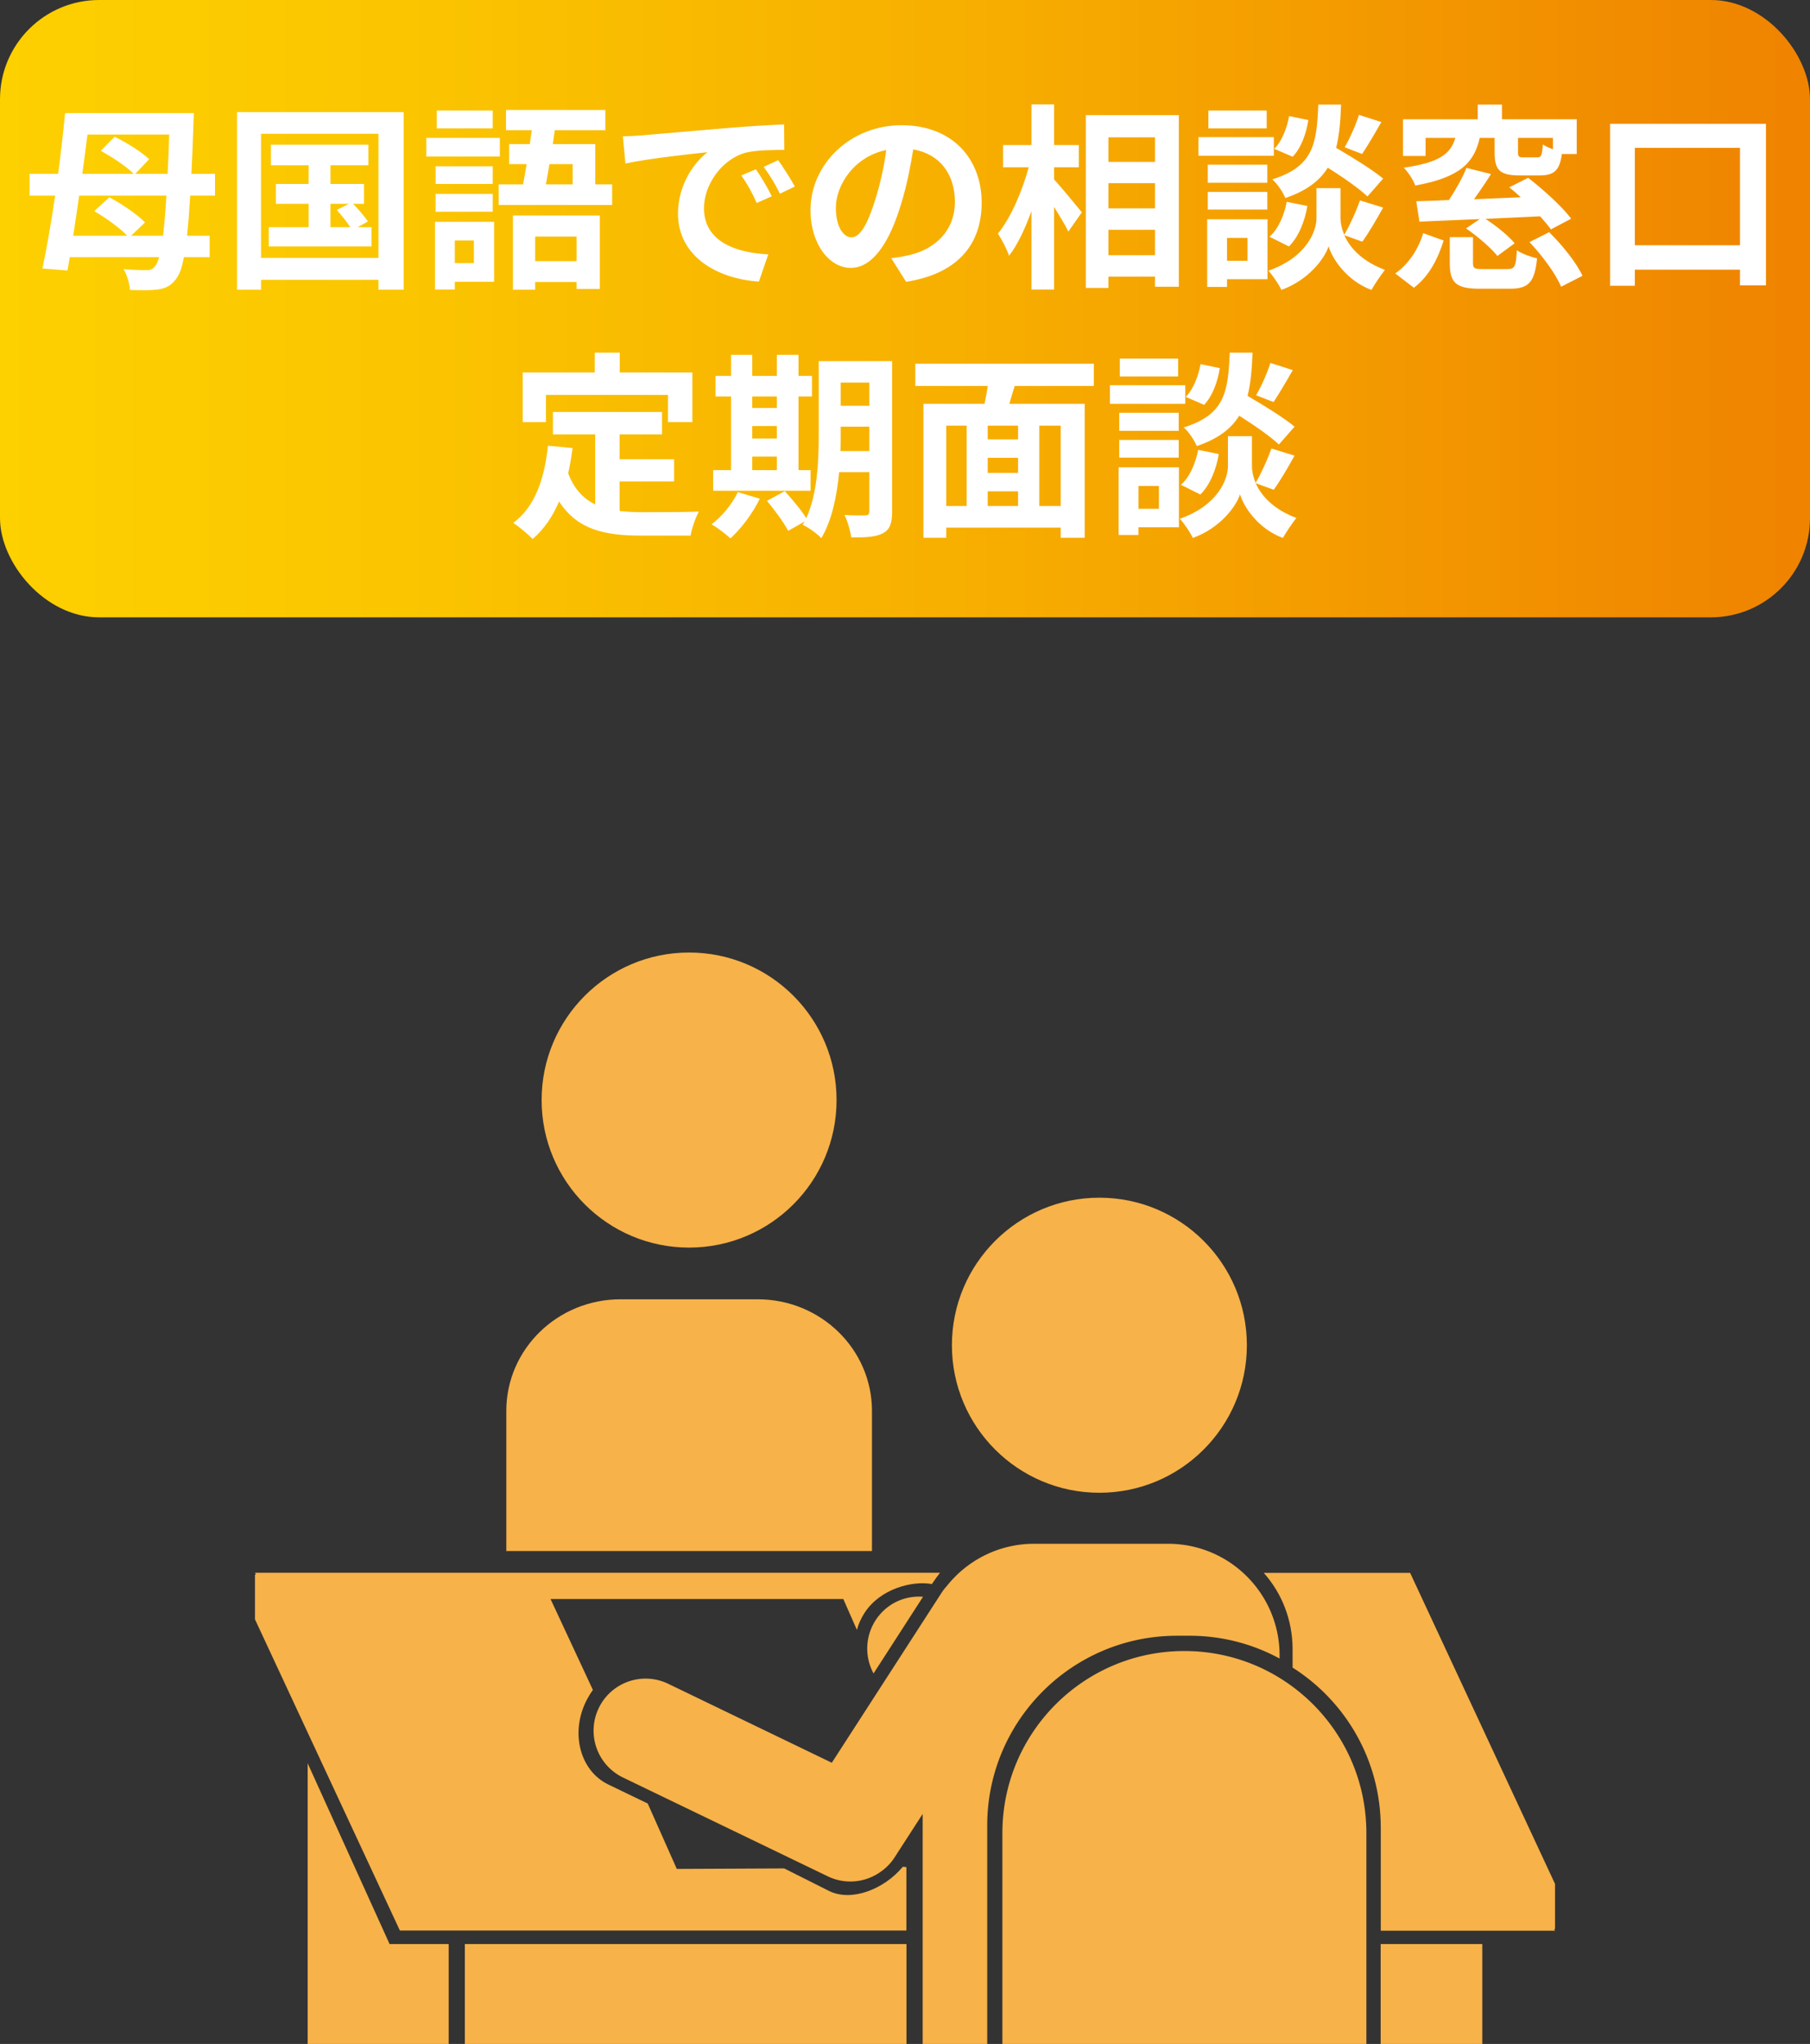 <svg id="_イヤー_2" xmlns="http://www.w3.org/2000/svg" viewBox="0 0 182.5 206"><rect x="0" y="0" width="182.5" height="206" fill="#333333" stroke="none"/><defs><linearGradient id="GB04" x1="0" y1="31.11" x2="182.5" y2="31.11" gradientUnits="userSpaceOnUse"><stop offset="0" stop-color="#fdd000"/><stop offset=".21" stop-color="#fbc600"/><stop offset=".54" stop-color="#f7ae00"/><stop offset=".96" stop-color="#f08600"/><stop offset="1" stop-color="#f08300"/></linearGradient><style>.cls-3{fill:#f7b249}.cls-4{fill:#fff}</style></defs><g id="_イヤー_1-2"><rect width="182.5" height="62.22" rx="10" ry="10" style="fill:url(#GB04)"/><path class="cls-4" d="M19.18 19.72c-.1 1.62-.2 2.96-.32 4.04h2.28v2.16h-2.6c-.18 1.04-.42 1.66-.68 2.04-.54.8-1.06 1.06-1.84 1.2-.72.12-1.82.1-2.92.06-.02-.6-.3-1.52-.64-2.1 1.02.1 1.88.1 2.36.1.4 0 .6-.1.84-.42.14-.16.26-.44.38-.88h-9l-.24 1.34-2.52-.2c.42-2 .88-4.6 1.28-7.34H2.98v-2.2h2.88c.28-2.1.52-4.22.7-6.12h12.98s-.02.92-.04 1.22c-.06 1.84-.12 3.46-.2 4.9h2.38v2.2h-2.5Zm-2.74 4.04c.12-1.04.24-2.38.34-4.04h-8.8c-.2 1.4-.4 2.78-.6 4.04h5.46c-.78-.8-2.16-1.8-3.34-2.48l1.52-1.4c1.24.66 2.82 1.72 3.6 2.54l-1.4 1.34h3.22Zm-7.62-10.2c-.16 1.28-.34 2.62-.52 3.96h5.18c-.72-.74-2.16-1.68-3.32-2.32l1.4-1.42c1.18.58 2.7 1.52 3.48 2.26l-1.4 1.48h3.26c.06-1.18.12-2.5.16-3.96H8.82ZM40.7 11.3v17.9h-2.54v-1H26.32v1H23.9V11.3h16.8ZM38.16 26V13.48H26.32V26h11.84Zm-.7-3.1v1.94H27.1V22.9h4.02v-2.36h-3.3v-2h3.3v-1.88h-3.8v-2.08h9.82v2.08h-3.82v1.88h3.38v2h-1.1c.54.56 1.18 1.3 1.5 1.78l-1.04.58h1.4Zm-4.14 0h2c-.34-.54-.9-1.22-1.36-1.74l1.22-.62h-1.86v2.36ZM50.4 15.78h-7.42V13.9h7.42v1.88Zm-.58 12.62h-3.96v.78h-2v-6.82h5.96v6.04Zm-.14-9.86h-5.76v-1.78h5.76v1.78Zm-5.76 1h5.76v1.8h-5.76v-1.8Zm5.76-6.6h-5.64v-1.8h5.64v1.8Zm-3.82 11.3v2.28h1.92v-2.28h-1.92Zm15.86-5.66v2.08H50.28v-2.08h2.46c.12-.62.24-1.32.36-2.04h-1.76v-2.02h2.08c.06-.48.14-.94.2-1.4h-2.6v-2.04h10.02v2.04h-5.1l-.2 1.4h4.28v4.06h1.7Zm-10 3.14h8.76v7.4h-2.34v-.7h-4.18v.78h-2.24v-7.48Zm2.24 2.12v2.48h4.18v-2.48h-4.18Zm1.44-7.3c-.12.72-.24 1.42-.36 2.04h2.7v-2.04H55.4ZM64.76 13.64c1.68-.14 4.98-.44 8.64-.74 2.06-.18 4.24-.3 5.66-.36l.02 2.56c-1.08.02-2.8.02-3.86.28-2.42.64-4.24 3.22-4.24 5.6 0 3.3 3.08 4.48 6.48 4.66l-.94 2.74c-4.2-.28-8.16-2.52-8.16-6.86 0-2.88 1.62-5.16 2.98-6.18-1.88.2-5.96.64-8.28 1.14l-.26-2.74c.8-.02 1.58-.06 1.96-.1Zm13.06 6.14-1.52.68c-.5-1.1-.92-1.88-1.56-2.78l1.48-.62c.5.72 1.22 1.94 1.6 2.72Zm2.32-.98-1.5.72c-.54-1.08-1-1.82-1.64-2.7l1.46-.68c.5.7 1.26 1.88 1.68 2.66ZM91.36 28.4l-1.5-2.38c.76-.08 1.32-.2 1.86-.32 2.56-.6 4.56-2.44 4.56-5.36 0-2.76-1.5-4.82-4.2-5.28-.28 1.7-.62 3.54-1.2 5.42-1.2 4.04-2.92 6.52-5.1 6.52s-4.06-2.44-4.06-5.82c0-4.62 4-8.56 9.18-8.56s8.08 3.44 8.08 7.8-2.58 7.2-7.62 7.98Zm-5.5-4.48c.84 0 1.62-1.26 2.44-3.96.46-1.48.84-3.18 1.06-4.84-3.3.68-5.08 3.6-5.08 5.8 0 2.02.8 3 1.58 3ZM106.28 18.08c.7.76 2.4 2.82 2.8 3.32l-1.36 1.94c-.3-.64-.88-1.58-1.44-2.48v8.32H104v-7.9c-.64 1.76-1.4 3.4-2.26 4.5-.22-.68-.74-1.64-1.12-2.24 1.3-1.58 2.46-4.3 3.1-6.68h-2.58v-2.24H104v-4.1h2.28v4.1h2.5v2.24h-2.5v1.22Zm12.58-6.48v17.3h-2.4v-1.02h-4.7v1.14h-2.28V11.6h9.38Zm-7.1 2.24v2.48h4.7v-2.48h-4.7Zm0 4.62V21h4.7v-2.54h-4.7Zm4.7 7.26v-2.56h-4.7v2.56h4.7ZM128.44 15.7h-7.6v-1.88h7.6v1.88Zm-.64 12.44h-4.08v.78h-2V22.1h6.08v6.04Zm-.02-9.72h-6V16.6h6v1.82Zm-6 .92h6v1.78h-6v-1.78Zm5.94-6.4h-5.88v-1.8h5.88v1.8Zm-4 11.04v2.3h2.06v-2.3h-2.06Zm11.82-.28c.54 1.22 1.74 2.62 4.1 3.5-.42.54-1.04 1.44-1.36 2.02-2.52-.94-3.96-3.16-4.32-4.4-.4 1.24-2 3.4-4.76 4.4-.24-.54-.88-1.46-1.3-1.94 3.82-1.34 4.84-3.96 4.84-5.3v-3.02h2.42v3.02c0 .44.1 1.04.38 1.68.56-.96 1.22-2.4 1.58-3.46l2.34.72c-.7 1.26-1.48 2.58-2.1 3.44l-1.82-.66Zm-7.54.16c.88-.76 1.48-2.16 1.74-3.52l2.08.42c-.26 1.54-.88 3.12-1.86 4.08l-1.96-.98Zm9.88-4.06c-.84-.8-2.48-1.94-4-2.9-.82 1.32-2.12 2.32-4.28 3.06-.24-.58-.82-1.46-1.32-1.88 4.16-1.3 4.48-3.58 4.64-7.54h2.3c-.06 1.66-.18 3.1-.5 4.36 1.64.96 3.66 2.2 4.74 3.1l-1.58 1.8Zm-5.96-7.7c-.2 1.32-.72 2.8-1.58 3.7l-1.86-.8c.74-.72 1.28-2.06 1.5-3.3l1.94.4Zm7.36.2c-.66 1.16-1.38 2.38-1.94 3.22l-1.76-.68c.52-.88 1.14-2.28 1.44-3.26l2.26.72ZM140.68 27.56c1.38-.96 2.34-2.48 2.82-4.06l2.06.74c-.56 1.8-1.44 3.58-3 4.76l-1.88-1.44Zm3.06-11.84h-2.28v-3.7H149v-1.48h2.44v1.48h7.54v3.5h-1.5c-.22 1.68-.8 2.16-2.24 2.16h-2c-2.06 0-2.54-.56-2.54-2.32V13.9h-1.5c-.56 2.48-1.96 3.98-6.5 4.8-.18-.52-.72-1.36-1.16-1.8 3.7-.52 4.74-1.46 5.2-3h-3v1.82Zm12.64 7.4c-.28-.38-.66-.84-1.1-1.32-1.84.08-3.72.18-5.5.26 1.08.7 2.32 1.7 2.94 2.46l-1.74 1.28c-.64-.82-2-1.98-3.16-2.78l1.38-.94c-2.26.1-4.38.18-6.08.26l-.32-2.06c.96-.02 2.08-.06 3.3-.12.66-1 1.36-2.24 1.76-3.24l2.48.62c-.54.86-1.14 1.74-1.72 2.54 1.52-.06 3.12-.14 4.72-.2-.4-.36-.78-.7-1.16-1l1.9-.96c1.5 1.16 3.42 2.88 4.34 4.12l-2.04 1.08Zm-4.38 4c.72 0 .86-.26.94-1.9.46.34 1.44.68 2.04.82-.24 2.44-.88 3.06-2.74 3.06h-3.04c-2.42 0-3.02-.62-3.02-2.58V23.9h2.34v2.6c0 .54.14.62.98.62h2.5Zm4.58-13.22h-3.52v1.44c0 .46.1.52.56.52H155c.4 0 .48-.18.56-1.3.24.16.62.34 1.02.48V13.9Zm-.38 9.5c1.3 1.28 2.76 3.08 3.36 4.4l-2.16 1.1c-.5-1.26-1.9-3.14-3.18-4.5l1.98-1ZM178.06 12.48v16.28h-2.62v-1.58h-10.6v1.62h-2.5V12.48h15.72Zm-2.62 12.24V14.9h-10.6v9.82h10.6ZM62.47 51.5c.72.08 1.48.12 2.28.12 1.08 0 4.38 0 5.72-.06-.34.58-.72 1.72-.84 2.42h-5c-3.68 0-6.42-.6-8.26-3.44-.64 1.52-1.52 2.8-2.66 3.78-.4-.42-1.4-1.26-1.96-1.62 2.16-1.6 3.14-4.36 3.5-7.78l2.48.24c-.12.9-.26 1.74-.44 2.54.6 1.6 1.54 2.56 2.72 3.14v-7.06h-4.26v-2.26h11v2.26h-4.28v2.5h5.5v2.24h-5.5v2.98Zm-7.42-8.96h-2.34v-5h7.26v-2h2.52v2h7.32v5h-2.46V39.8h-12.3v2.74ZM76.61 50.26c-.7 1.46-1.88 3.02-2.96 4-.44-.42-1.36-1.1-1.9-1.42 1.04-.78 2.08-2.04 2.64-3.24l2.22.66Zm5.12-.8h-9.82v-2.08h1.8v-7.42h-1.56v-2.08h1.56v-2.12h2.14v2.12h2.48v-2.12h2.18v2.12h1.36v2.08h-1.36v7.42h1.22v2.08Zm-5.88-9.5v1.16h2.48v-1.16h-2.48Zm0 4.24h2.48v-1.26h-2.48v1.26Zm0 3.18h2.48v-1.36h-2.48v1.36Zm14.1 4.18c0 1.18-.22 1.8-.92 2.18-.7.38-1.72.44-3.2.42-.08-.62-.38-1.66-.68-2.26.86.06 1.82.04 2.1.04.3 0 .4-.1.4-.42v-3.94h-3.04c-.22 2.36-.72 4.86-1.8 6.66-.38-.42-1.36-1.14-1.88-1.34.06-.12.14-.22.2-.34l-1.66.94c-.4-.78-1.36-2.1-2.14-3.02l1.8-.98c.72.8 1.66 1.9 2.16 2.72 1.16-2.5 1.26-5.88 1.26-8.48V36.4h7.4v15.16Zm-2.3-6.1V43h-2.88v.74c0 .52 0 1.1-.02 1.72h2.9Zm-2.88-6.9v2.34h2.88v-2.34h-2.88ZM102.31 38.9c-.18.62-.38 1.22-.54 1.8h7.6v13.5h-2.42v-1.02H95.41v1.02h-2.3V40.7h6.16c.12-.58.24-1.2.32-1.8h-7.3v-2.24h18v2.24h-7.98ZM95.41 51h2.06v-8.1h-2.06V51Zm7.24-8.1h-3.06v1.38h3.06V42.9Zm0 3.24h-3.06v1.52h3.06v-1.52ZM99.59 51h3.06v-1.48h-3.06V51Zm7.36-8.1h-2.16V51h2.16v-8.1ZM119.51 40.7h-7.6v-1.88h7.6v1.88Zm-.64 12.44h-4.08v.78h-2V47.1h6.08v6.04Zm-.02-9.72h-6V41.6h6v1.82Zm-6 .92h6v1.78h-6v-1.78Zm5.94-6.4h-5.88v-1.8h5.88v1.8Zm-4 11.04v2.3h2.06v-2.3h-2.06Zm11.82-.28c.54 1.22 1.74 2.62 4.1 3.5-.42.54-1.04 1.44-1.36 2.02-2.52-.94-3.96-3.16-4.32-4.4-.4 1.24-2 3.4-4.76 4.4-.24-.54-.88-1.46-1.3-1.94 3.82-1.34 4.84-3.96 4.84-5.3v-3.02h2.42v3.02c0 .44.1 1.04.38 1.68.56-.96 1.22-2.4 1.58-3.46l2.34.72c-.7 1.26-1.48 2.58-2.1 3.44l-1.82-.66Zm-7.54.16c.88-.76 1.48-2.16 1.74-3.52l2.08.42c-.26 1.54-.88 3.12-1.86 4.08l-1.96-.98Zm9.88-4.06c-.84-.8-2.48-1.94-4-2.9-.82 1.32-2.12 2.32-4.28 3.06-.24-.58-.82-1.46-1.32-1.88 4.16-1.3 4.48-3.58 4.64-7.54h2.3c-.06 1.66-.18 3.1-.5 4.36 1.64.96 3.66 2.2 4.74 3.1l-1.58 1.8Zm-5.96-7.7c-.2 1.32-.72 2.8-1.58 3.7l-1.86-.8c.74-.72 1.28-2.06 1.5-3.3l1.94.4Zm7.36.2c-.66 1.16-1.38 2.38-1.94 3.22l-1.76-.68c.52-.88 1.14-2.28 1.44-3.26l2.26.72Z"/><path style="fill:none" d="M16.25 86h150v120h-150z"/><circle class="cls-3" cx="69.48" cy="110.87" r="14.87"/><path class="cls-3" d="M87.92 156.32V142.2c0-6.21-5.16-11.25-11.52-11.25H62.57c-6.36 0-11.52 5.03-11.52 11.25v14.12h36.87ZM156.79 189.87l-14.61-31.35h-14.76c1.81 2.03 2.91 4.73 2.91 7.71v1.84c5.34 3.38 8.89 9.34 8.89 16.13v10.39h17.57l-.08-.17h.08v-4.54ZM91.4 188.18l-.36-.04s-.05.06-.08.08c-1.8 2.13-5.04 3.49-7.35 2.37l-4.54-2.28-10.83.05-2.93-6.59-3.98-1.92c-2.81-1.36-3.83-5.09-2.26-8.34.21-.43.45-.82.71-1.19l-4.27-9.16h29.52l1.37 3.11c.15-.56.4-1.14.78-1.73 1.57-2.41 4.78-3.25 6.78-2.89.28-.41.55-.79.82-1.14H25.71l.09.18h-.09v4.54h.01l14.6 31.34h51.07v-6.4Z"/><circle class="cls-3" cx="110.85" cy="135.58" r="14.87"/><path class="cls-3" d="M93.07 160.93c-1.57-.12-3.17.46-4.29 1.72a5.253 5.253 0 0 0-.7 6.01l4.99-7.73ZM137.77 206v-21.25c0-10.14-8.22-18.35-18.35-18.35-10.14 0-18.35 8.22-18.35 18.35V206h36.7Z"/><path class="cls-3" d="m62.82 179.15 20.65 9.96c1.76.85 3.77.62 5.27-.42l.34-.25c.42-.34.81-.75 1.12-1.24l2.83-4.38V206h6.51v-22.01c0-10.56 8.56-19.13 19.13-19.13h1.26c3.29 0 6.39.83 9.09 2.3v-.32c0-6.21-5.03-11.25-11.25-11.25h-13.5c-3.58 0-6.77 1.68-8.83 4.29-.18.2-.36.42-.51.66l-11.06 17.12-16.5-7.96a5.242 5.242 0 0 0-7 2.45 5.242 5.242 0 0 0 2.45 7Z"/><path class="cls-3" d="M46.87 195.93H91.4V206H46.87zM139.21 195.93h10.25V206h-10.25zM39.28 195.93l-8.26-18.22V206H45.24v-10.07h-5.96z"/></g></svg>